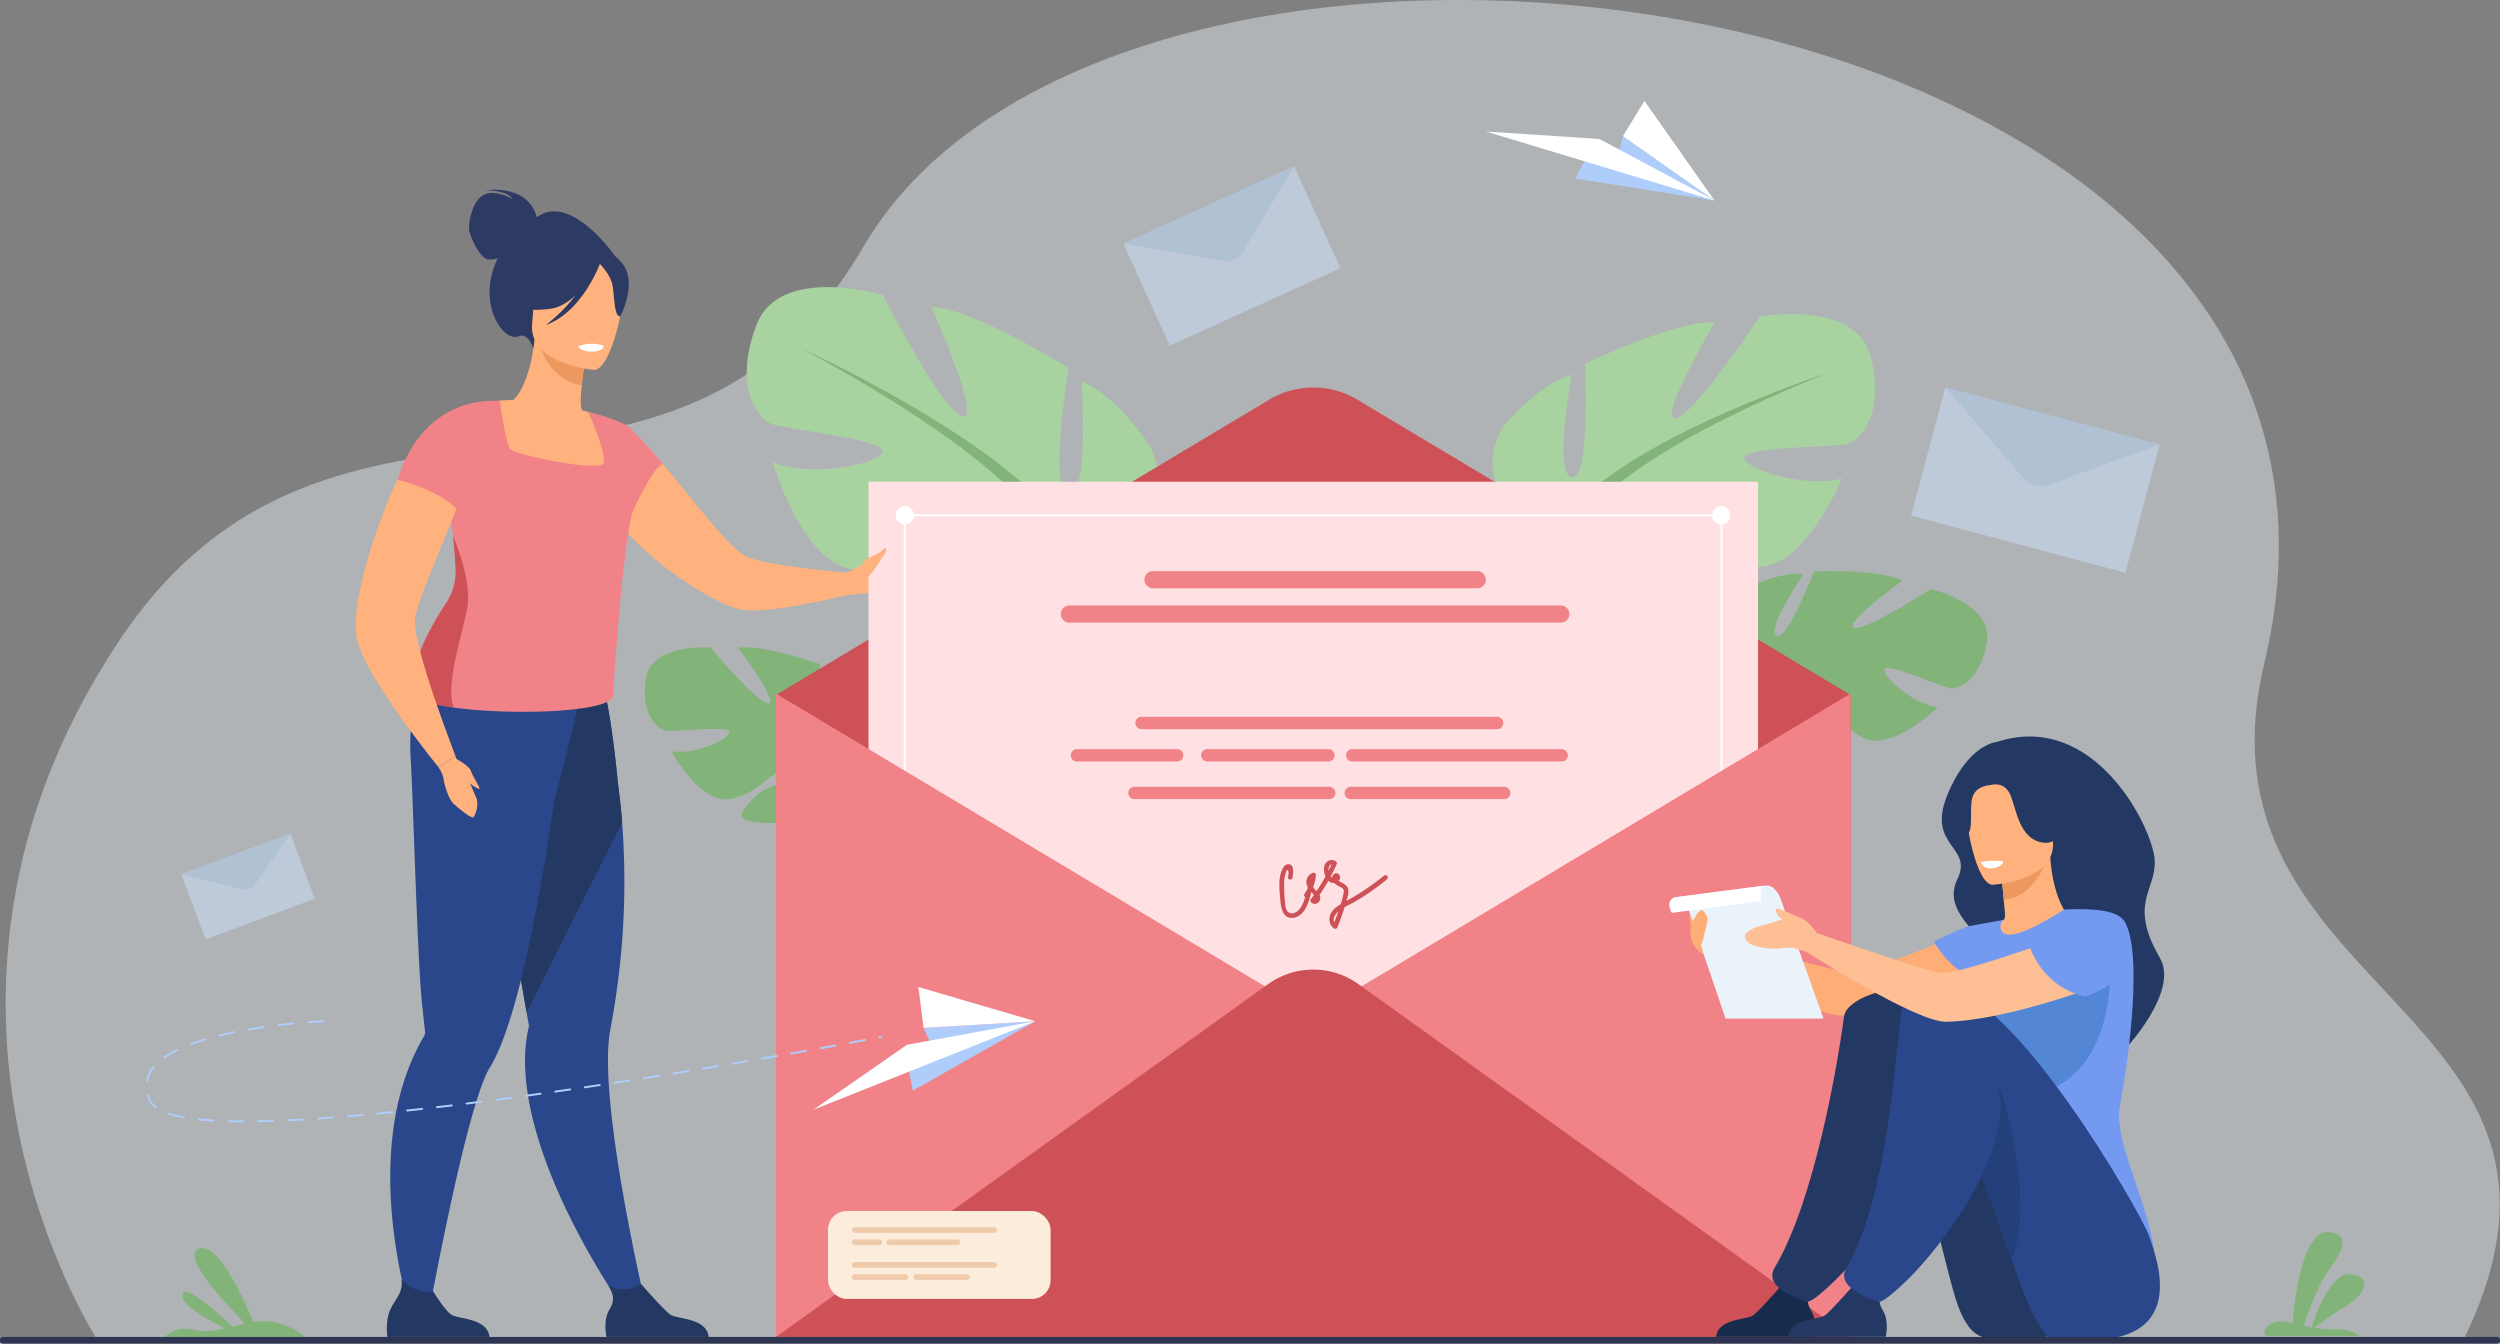 <svg xmlns="http://www.w3.org/2000/svg" viewBox="0 0 2892.76 1554.65"><rect x="0" y="0" width="2892.76" height="1554.65" fill="#808080" stroke="none"/><defs><style>.cls-1,.cls-22{fill:#ebf3fa;}.cls-1{opacity:0.44;}.cls-2{fill:#82b378;}.cls-3{fill:#a8d29f;}.cls-4{fill:#2c3a64;}.cls-5{fill:#2b478b;}.cls-6{fill:#233862;}.cls-7{fill:#ffb27d;}.cls-8{fill:#f18388;}.cls-9{fill:#ed985f;}.cls-10{fill:#fff;}.cls-11{fill:#cd5156;}.cls-12{fill:#ffe1e4;}.cls-13{opacity:0.5;}.cls-14{fill:#cde0fb;}.cls-15{fill:#b1cff2;}.cls-16{fill:#afcdfb;}.cls-17{fill:#ffad76;}.cls-18{fill:#739af0;}.cls-19{fill:#172b4c;}.cls-20{fill:#5486d6;}.cls-21{fill:#23407a;}.cls-23{fill:#ffbf94;}.cls-24{fill:#2e3552;}.cls-25{fill:#fcecdb;}.cls-26{fill:#efcbab;}</style></defs><g id="Layer_2" data-name="Layer 2"><g id="Слой_1" data-name="Слой 1"><path class="cls-1" d="M113.31,1551.44S-142.24,1162.76,137.44,742C385.59,368.6,777.12,665.49,999,285.58c302.55-518.1,1812.41-315.77,1621.19,481.33-92.54,385.74,420,399.76,229.32,785.35Z"/><path class="cls-2" d="M2020.75,774.76s-46.16-61.2,2.86-95.18c0,0,35.42-18.52,63.14-15.11,0,0-43.56,63.65-31.21,71S2099,661.07,2099,661.07s78.13-2.68,102.36,10.89c0,0-69.78,50.18-56,54.29s88.82-44.74,88.82-44.74,71.51,16.81,64.9,60.66-32.36,55.91-43.24,54.06-73.37-30.3-75.33-21.42,34.76,40.6,61.66,43.66c0,0-54.46,53-87.32,34.68s-34.14-44.22-54.64-55.18-38.54-12.06-30.43-1.69,45.71,22.33,56.45,44.43,20.67,37.19-14,29.73-90.06-36.65-90.73-66.17Z"/><path class="cls-2" d="M2263.45,741.14s-195.84-19.82-242.7,33.62c0,0-11.38,28.11-42.52,52.42l-5.38,12.25s36.26-33.75,48.57-35.16C2021.42,804.27,2006.73,733.53,2263.45,741.14Z"/><path class="cls-2" d="M1978.23,827.18s-44.08,28.53-50.48,84l7.6,1.16s17.06-56.73,42.79-77.73S1978.23,827.18,1978.23,827.18Z"/><path class="cls-3" d="M1794.27,628.46s-102.35-57.32-54.58-135.1c0,0,38.21-47.77,79.15-60.05,0,0-21.84,116,0,118.73s15-131,15-131,107.81-51.86,150.11-47.76c0,0-66.86,113.26-45,110.53s96.89-117.36,96.89-117.36,110.54-20.47,128.28,45-10.92,98.25-27.29,102.35-121.46,2.73-118.73,16.37,73.69,35.49,113.27,23.2c0,0-43.67,107.81-101,102.35s-75-40.94-110.54-43.67-61.41,6.83-43.66,16.38,77.78,3.13,106.44,27.49,51.86,39.38-1.36,50.3-148.75,4.09-167.86-36.85Z"/><path class="cls-2" d="M2113.61,432S1827,524.74,1794.27,628.46c0,0,1.37,46.4-27.29,99.62v20.47s30-69.6,46.4-79.15C1813.38,669.4,1749.24,579.33,2113.61,432Z"/><path class="cls-2" d="M1767,728.08s-44.2,67.12-19,148.81l11.37-3s-11-90,12.09-135.24S1767,728.08,1767,728.08Z"/><path class="cls-3" d="M1254.54,657.83s119.1-50.4,76.19-141.43c0,0-36.09-57-79.46-75.4,0,0,9.87,129.76-14.39,130.11s-.58-145.39-.58-145.39-111.85-69.89-158.71-70.53c0,0,59.55,132.23,36,126.59s-91.95-140.35-91.95-140.35-118.66-35.83-146,33.8.06,109,17.51,115.47,132.77,17.71,128.12,32.33-85.06,30-126.94,11.7c0,0,34.79,123.44,98.27,124.4s87.21-35.77,126.42-34.46,66.47,14.92,45.88,23.24-85.63-6-120,17.23-61.6,36.87-4.6,55.28,162.52,22.51,188.42-20Z"/><path class="cls-2" d="M928.4,403.78s302.81,136.43,326.14,254.05c0,0-7.12,50.69,17.83,112.48l-2.48,22.44s-24.47-79.91-41.25-92.37C1228.64,700.38,1309.84,609.45,928.4,403.78Z"/><path class="cls-2" d="M1272.37,770.31s40.3,78.91,2.79,165.38L1263.07,931s23-97.28,3.14-149.67S1272.37,770.31,1272.37,770.31Z"/><path class="cls-2" d="M1010.23,950.37c-21.05-30.37-23.4-58.64-23.4-58.64s58.24-41.82,23.91-85.8c0,0-26.48-26.39-52.18-31,0,0,21.2,69,8.12,72.11s-18.08-78.54-18.08-78.54-69-24.12-94.45-18.74c0,0,48.37,64.22,34.92,64.06s-66.88-64.65-66.88-64.65-68.54-4.87-74.83,36.13,13.35,58.93,23.58,60.29,74-6.65,73.23,1.83S801.84,874,777,869.21c0,0,33.9,62.49,68.34,55.25s42.78-30,64.15-34.09,37.76-.06,27.64,7-47,7.22-62.77,24-28.8,27.47,4.27,30.46,90.63-7.7,99.43-33.87c.38-1.14.75-2.23,1.1-3.27a13.28,13.28,0,0,1-1.1,3.27c6.36,2.81,17.17,18.39,24.81,30.42,1.13,2.06,2.86,4.9,5.4,8.74h0c1,1.74,1.89,3.17,2.48,4.17,14.61,27.23,14.12,77.14,14.12,77.14l7.11,1.08C1041.66,988.1,1010.23,950.37,1010.23,950.37Z"/><path class="cls-4" d="M621,251.39c-.57-3.15-8-36.87-60.13-31.12,0,0,26-.66,32,9.92,0,0-19.4-11.34-32.9-4.83s-18.22,32.52-17.12,40.69,12.78,33.32,22.09,34.25a27.82,27.82,0,0,0,10.88-1.57,123.13,123.13,0,0,0-5.17,13.46c-14.54,45.52,12.85,84,29.72,76.83,10.82-4.57,16.78,14.15,16.78,14.15l96.42-104.3S661.36,221.66,621,251.39Z"/><path class="cls-5" d="M746.56,1507.61l-23.45,8.73S621.26,1375.08,608.73,1250.8c-2.24-22.19-1.5-43.69,3.35-63.54,0,0-1-5.69-2.74-15.74-.81-4.69-1.8-10.34-2.93-16.81-3.31-19-7.87-44.93-13.08-74.49-12-68-27.51-155-39.57-218.89l6.32-2,68.36-22.06,14.13-44.87L693.48,779S704.85,801.21,715,906.3c1.88,13.78,3.58,29,4.87,45.46A899.66,899.66,0,0,1,715,1135.84q-3.49,27.39-8.94,56.49c-2.68,14.2-3.08,33.56-2,55.79C709.27,1349.71,746.56,1507.61,746.56,1507.61Z"/><path class="cls-6" d="M719.88,951.76,609.34,1171.52c-.81-4.69-1.8-10.34-2.93-16.81-3.31-19-7.87-44.93-13.08-74.49-12-68-27.51-155-39.57-218.89l6.32-2,68.36-22.06,14.13-44.87L693.48,779S704.85,801.21,715,906.3C716.89,920.08,718.59,935.28,719.88,951.76Z"/><path class="cls-5" d="M671.25,807.17l-2.56-21.94c-42.87,11.38-157.42-31.82-157.42-31.82s-41.53,36.51-36.08,124c2.67,42.71,7.53,224.21,12.6,277.92,1.84,19.47,3.45,33.32,4.1,38.85,0,0,0,0,0,0a7.67,7.67,0,0,1-1.25,4.76,253.31,253.31,0,0,0-18.74,39.41c-49.84,132.81,7.68,296.36,7.68,296.36l14.92-6s32.73-182,59.32-262.43c4.52-13.63,8.84-24.35,12.81-30.76,11.56-18.66,22.29-49.15,32-85.42,18.41-68.56,33.23-157.76,43.09-226.61C643.13,923.62,671.25,807.17,671.25,807.17Z"/><path class="cls-7" d="M740.37,631.28A31.72,31.72,0,0,0,743,633.8c36.64,34.14,86,64.33,112.39,71,17.37,4.45,55.66-1.5,87.45-8,21.19-4.18,39.64-8.8,47.24-10.61,2.43-.57,3.78-1,3.78-1l-3.32-21.45s-19-1.51-42.73-4.18c-33-3.88-74.79-9.83-85.5-16.15-24.84-14.77-68.43-76.67-103.4-115.6-1.83-2.12-3.65-4.16-5.45-6.16-1.32-1.46-2.64-2.89-3.94-4.3a4.85,4.85,0,0,0-1-1c-1.61-1.54-3-3-4.3-4.24-.05-.16-.28-.27-.5-.4-6.22-6.25-17.12-13.82-17.12-13.82-6.11-3.49-11.14-4.16-14.68-1.19a56.5,56.5,0,0,0-9,12.9q-1.44,2.65-2.79,5.83a13.71,13.71,0,0,0-1.47,3.62,74.36,74.36,0,0,0-4.74,29,91.85,91.85,0,0,0,5.76,28.68C705.72,593.92,721.16,613.09,740.37,631.28Z"/><path class="cls-7" d="M708.47,540.84c-12.43,8.11-27.9,14.65-47.2,18.54-72.36,14.58-98.2-47-107.37-89a61.74,61.74,0,0,1,24.56-6.79c5.22-.47,10.69-.72,15.23-.82,8.24-5.95,21-30.92,24.75-70.14l3.36,1L678,410.78s-3.1,17.94-4.85,34.92c-1.36,13.3-1.88,26,.56,29.21,4.39,1.08,7,1.78,7,1.78a.12.12,0,0,0,0,.06A365.48,365.48,0,0,1,708.47,540.84Z"/><path class="cls-8" d="M733.66,586.05c-.34,1.54-.74,3.05-1.19,4.6-12.7,42.47-23,212.24-23,212.24,6.73,21.22-116.64,25.57-184.67,15.77-24.74-3.56-42.16-9-43.36-16.16-12.17-27.44,17.62-78.69,34.82-104.74a66.2,66.2,0,0,0,10.92-38.83c-.52-13.46-1.67-26.53-3.07-38.78-2.64-23.09-6.16-43.25-8-57.52h0c3.58-3.55,7.07-6.86,10.31-10,4.95-4.84,9.29-9.32,12.34-13.67,3.34-4.74,5.21-9.36,4.79-14.22a71.27,71.27,0,0,0-1.89-11.06q-.64-2.59-1.43-5.18c-5.52-18.1-15.7-33.76-15.7-33.76C543,464,578.46,463.62,578.46,463.62s.24,1.95.69,5.11c1.73,12.73,6.58,45.36,11.55,50.94,6.22,7,104.33,27.13,107.75,16,3.36-11-16.91-57.14-17.66-58.89a.09.09,0,0,1,0-.06c31.43,7.47,45.07,15.92,45.69,16.41h0C709.37,508,742.61,545.35,733.66,586.05Z"/><path class="cls-9" d="M678,410.79s-3.11,17.92-4.85,34.92c-32-4.11-46-35.1-51.37-52Z"/><path class="cls-7" d="M687.13,428s-76.07-6.36-71.39-53.67-2-80,46.79-77.94,56.41,21,58.68,37.21S707,428.4,687.13,428Z"/><path class="cls-4" d="M721.59,307c-10.32-15.4-19.5-13.17-24.9-9.39-39.23-27-69.35,4.09-69.35,4.09-8.48,33.43-34.91,50.43-34.91,50.43s13,9.93,45.72,4.92c10-1.53,19.4-7.59,27.64-15.25A177.81,177.81,0,0,1,631.57,376c39.88-13.8,60.5-65.28,62.58-70.74,4.22,4.63,12.45,14.59,14.35,23.73,2.58,12.43,1.8,37.4,9.12,37.28C717.62,366.3,737.06,330.14,721.59,307Z"/><path class="cls-7" d="M1061,660.86c-7.61,7.25-15.3,25.38-38.73,25a340,340,0,0,0-41.84,2.75c-3.18.56-5,.78-5,.78l-.83-26.54a4.83,4.83,0,0,0,1.09-.1c5.67-.85,34.41-5.27,45.79-12.81,12.77-8.57,42.64-.63,42.64-.63S1068.66,653.75,1061,660.86Z"/><path class="cls-6" d="M566.37,1547H448.26s-2.83-18,3.34-31.66c5.91-13.1,15.17-19.06,12.95-34.91,7.51,7.72,19.74,16.38,36.81,14.08,2.1,3.39,13.51,21.54,20.5,26.56C529.57,1526.6,564,1524.62,566.37,1547Z"/><path class="cls-6" d="M820,1547H701.84s-4.41-18.84,3.34-31.66c6.87-11.34,4.24-17.8-.85-27.19a45.82,45.82,0,0,0,19.89,3.75c5.89-.34,12.11-3,17.57-6.18,5.08,5.8,26.85,30.46,33.65,35.35C783.16,1526.6,817.57,1524.62,820,1547Z"/><path class="cls-10" d="M669,400.6s1.06,6.27,16.48,6.28c0,0,12.94,0,13-6.79C698.44,400.09,686.24,394.47,669,400.6Z"/><path class="cls-11" d="M540.94,701.33c-4.67,29.59-26.07,89-16.12,117.33-24.74-3.56-42.16-9-43.36-16.16-12.17-27.44,17.62-78.69,34.82-104.74a66.2,66.2,0,0,0,10.92-38.83c-.52-13.46-1.67-26.53-3.07-38.78C524.13,620.15,545.91,669.88,540.94,701.33Z"/><path class="cls-8" d="M708.11,501.68c.83,26.31,19.85,98.51,24.36,89,5.15-10.88,25.13-52.19,34.51-53.72-.5-1.9-38.89-44.35-40.57-43.85C726.41,493.09,716,496.27,708.11,501.68Z"/><path class="cls-7" d="M527,874.76l-19.59,13s-5-6.2-12.81-16.11c-2.34-3-3.6-4.77-3.6-4.77-6.21-8-13.43-17.82-21.33-28.47l-.13-.12c-13.23-18.59-27.76-39.72-38.89-58.83-7.73-13.55-13.74-26.09-16.68-36a21,21,0,0,1-.71-3c-5.75-25,4.8-74.66,21.59-123.1,2.31-6.7,4.74-13.29,7.07-19.73,8.93-23.76,19-46.09,29.05-64.14,5.91-10.84,11.8-20.3,17.48-27.36a78,78,0,0,1,5.82-6.94q1.62-1.85,3.23-3.54c11.77,1,36.46,5.66,54.78,26.82-.31,1.12-.63,2.23-1,3.36-7.41,23.9-18.85,53.23-30.71,82-6.45,15.79-13.05,31.46-18.83,46.19-3.67,8.81-7,17.21-10,25C486.17,693.94,482,706.3,480.32,715c-1.13,5.61.48,16.19,3.51,29.19,5.2,22.66,15.11,53.17,24.31,79.07,3.76,10.81,7.47,20.87,10.56,29.21C523.66,865.94,527,874.76,527,874.76Z"/><path class="cls-8" d="M535.59,597.39c-19.57-29.54-75.66-42.24-75.66-42.24C491.58,454.72,574.67,464,574.67,464S544.45,568.51,535.59,597.39Z"/><path class="cls-7" d="M507.43,887.81s5.15,7.59,5.72,13.06,5.47,23.59,11.8,29.34,20.71,17.26,22.72,15.53,7.84-15.29,2.44-24.88c-2.44-4.33-5.75-16.4-10.11-19.32-5.3-3.55-13-26.78-13-26.78Z"/><path class="cls-7" d="M527.1,877.71s15.58,7.91,17.69,14.24,10.82,19.09,9.93,20.57-14.5-7-19.11-14.91S527.1,877.71,527.1,877.71Z"/><path class="cls-11" d="M897.89,804.12l570.59-341.61a99.55,99.55,0,0,1,102.22,0l570.59,341.61v556.76l-1243.4-62.35Z"/><rect class="cls-12" x="1004.92" y="557.43" width="1029.35" height="889.56"/><circle class="cls-10" cx="1046.92" cy="596.24" r="10.58" transform="translate(-148.48 446.03) rotate(-22.5)"/><path class="cls-10" d="M1981.05,596.24a10.58,10.58,0,1,1,10.58,10.59A10.58,10.58,0,0,1,1981.05,596.24Z"/><rect class="cls-10" x="1046.92" y="595.09" width="944.71" height="2.3"/><rect class="cls-10" x="1045.77" y="592.04" width="2.3" height="944.71"/><rect class="cls-10" x="1990.85" y="592.04" width="2.3" height="944.71"/><polygon class="cls-8" points="2141.29 802.58 2141.29 1546.97 897.89 1546.97 897.89 802.58 1519.59 1174.78 2141.29 802.58"/><path class="cls-11" d="M897.89,1547l569.51-408.31a89.56,89.56,0,0,1,104.38,0L2141.29,1547Z"/><path class="cls-8" d="M1709.39,680.67h-375.3a9.94,9.94,0,0,1-9.91-9.91h0a9.94,9.94,0,0,1,9.91-9.91h375.3a9.94,9.94,0,0,1,9.91,9.91h0A9.94,9.94,0,0,1,1709.39,680.67Z"/><path class="cls-8" d="M1806.06,720.43H1237.41a9.93,9.93,0,0,1-9.9-9.91h0a9.93,9.93,0,0,1,9.9-9.91h568.65a9.94,9.94,0,0,1,9.91,9.91h0A9.94,9.94,0,0,1,1806.06,720.43Z"/><path class="cls-8" d="M1732.32,843.73H1320.88a7.19,7.19,0,0,1-7.17-7.17h0a7.2,7.2,0,0,1,7.17-7.17h411.44a7.19,7.19,0,0,1,7.16,7.17h0A7.18,7.18,0,0,1,1732.32,843.73Z"/><path class="cls-8" d="M1362.2,881.17h-116A7.19,7.19,0,0,1,1239,874h0a7.19,7.19,0,0,1,7.17-7.16h116a7.19,7.19,0,0,1,7.17,7.16h0A7.19,7.19,0,0,1,1362.2,881.17Z"/><path class="cls-8" d="M1537.15,881.17H1397a7.19,7.19,0,0,1-7.17-7.17h0a7.19,7.19,0,0,1,7.17-7.16h140.15a7.18,7.18,0,0,1,7.17,7.16h0A7.18,7.18,0,0,1,1537.15,881.17Z"/><path class="cls-8" d="M1807,881.17H1564.72a7.19,7.19,0,0,1-7.17-7.17h0a7.19,7.19,0,0,1,7.17-7.16H1807a7.19,7.19,0,0,1,7.17,7.16h0A7.19,7.19,0,0,1,1807,881.17Z"/><path class="cls-8" d="M1538.08,924.71H1312.72a7.2,7.2,0,0,1-7.17-7.17h0a7.2,7.2,0,0,1,7.17-7.17h225.36a7.2,7.2,0,0,1,7.17,7.17h0A7.2,7.2,0,0,1,1538.08,924.71Z"/><path class="cls-8" d="M1740.48,924.71H1563a7.2,7.2,0,0,1-7.17-7.17h0a7.2,7.2,0,0,1,7.17-7.17h177.5a7.2,7.2,0,0,1,7.17,7.17h0A7.2,7.2,0,0,1,1740.48,924.71Z"/><path class="cls-11" d="M1601.38,1013.22a285.7,285.7,0,0,1-43.33,29.2c1.29-4.05,2.37-8.26,2.17-12-.27-5.15-4.39-7.42-8.51-9.56-1-.52-2-1.09-2.92-1.65a5.23,5.23,0,0,0,1.36-6.11c-1.73-3.91-6.61-3.28-8.27.34a6.78,6.78,0,0,0-.56,2,5.07,5.07,0,0,1-1.61-1.26q3.78-7,7.06-14.35a2.68,2.68,0,0,0-1-3.06,8.38,8.38,0,0,0-11.47,1.59c-3.45,4.06-2.58,10.26-.93,14.88.11.32.24.64.38,1q-4.8,8.67-10.41,16.85l-1-1a22.7,22.7,0,0,1-2.91-3.5,50.78,50.78,0,0,0,3.21-14c.18-2.17-2-3.23-3.81-2.56a11.27,11.27,0,0,0-7.07,12.2,15.26,15.26,0,0,0,1.63,5.12,46.51,46.51,0,0,1-4,7.06,2.47,2.47,0,0,0,.91,3.66c-1.65,5.48-3.86,11.09-7.64,15-3.09,3.23-8.85,5.67-12.61,1.84-2.38-2.42-2.69-6.47-3-9.67a175.16,175.16,0,0,1-1.11-24,36.9,36.9,0,0,1,1.82-11.13c.8-2.21,1.92-5.55,3-1.75.53,1.87-.2,4.76-.39,6.66-.34,3.39,4.93,3.78,5.26.41.4-4,2.18-12.32-2.31-14.82-3.73-2.06-7.17.9-8.89,4-6.22,11.16-3.74,26.48-2.81,38.6.75,9.68,4.37,21.54,16.72,18.46,11.61-2.89,15.89-17.54,18.56-27.62a2.67,2.67,0,0,0-.08-1.69l.14-.25,1.45,1.45c.69.61,1.34,1.25,2,1.91-1.22,1.7-2.46,3.37-3.73,5a2.69,2.69,0,0,0,.2,3.22c3.92,4.71,10.94,1.22,10.81-4.57a8.59,8.59,0,0,0-.89-3.62q5.52-7.92,10.29-16.3a8.27,8.27,0,0,0,6.33,2.54,4.93,4.93,0,0,0,.54,0,20,20,0,0,0,4.6,3.5c1.49.84,3.23,1.36,4.57,2.47,2.51,2,1.77,4.38,1.21,7.3a113.07,113.07,0,0,1-3.06,11.38c-5.31,3-10.55,6.93-12.34,13-1.63,5.57-.18,11.45,4.6,14.91a2.66,2.66,0,0,0,4-1.32c3-7.37,5.71-14.85,8-22.47.08-.24.15-.48.23-.73,4.7-2.66,9.61-5,14.24-7.76a270.49,270.49,0,0,0,35-24.73C1607.48,1015,1604,1011.05,1601.38,1013.22Zm-64.13-7c0-2.11,1.07-6,3.51-5.93-1.1,2.38-2.24,4.73-3.42,7.07C1537.3,1007,1537.26,1006.56,1537.25,1006.19Zm6.71,61c-2.22-4.15,1-9.29,4.59-12.68C1547.13,1058.76,1545.59,1063,1544,1067.17Z"/><g class="cls-13"><polygon class="cls-14" points="1497.37 192.12 1550.97 310.38 1353.43 399.91 1299.83 281.65 1425.4 296.01 1497.37 192.12"/><path class="cls-15" d="M1299.83,281.65l197.54-89.53-59.06,99.54a22,22,0,0,1-22.68,10.41Z"/></g><g class="cls-13"><polygon class="cls-14" points="336.03 964.33 364.23 1039.94 237.92 1087.04 209.72 1011.42 286.97 1025.68 336.03 964.33"/><path class="cls-15" d="M209.72,1011.42,336,964.33l-40.87,59.2a13.62,13.62,0,0,1-14.5,5.49Z"/></g><g class="cls-13"><polygon class="cls-14" points="2499.01 514.27 2459.39 662.75 2211.38 596.56 2251 448.08 2355.19 555.42 2499.01 514.27"/><path class="cls-15" d="M2251,448.08l248,66.19-128.73,46.84a26,26,0,0,1-28.57-7.48Z"/></g><path class="cls-16" d="M281.61,1298.66h0c-6,0-11.81-.1-17.28-.25a1.15,1.15,0,0,1-1.12-1.18,1.14,1.14,0,0,1,1.18-1.12c5.46.15,11.26.23,17.23.25a1.15,1.15,0,0,1,0,2.3Zm17.28-.13a1.15,1.15,0,0,1,0-2.3c5.53-.09,11.34-.24,17.26-.43a1.11,1.11,0,0,1,1.19,1.11,1.16,1.16,0,0,1-1.11,1.19c-5.94.19-11.76.34-17.3.43Zm-51.79-.86H247c-6.08-.36-11.89-.84-17.25-1.41A1.15,1.15,0,0,1,230,1294c5.33.57,11.1,1,17.15,1.41a1.15,1.15,0,0,1-.07,2.3Zm86.34-.26a1.15,1.15,0,0,1-.05-2.3c5.54-.26,11.34-.56,17.25-.9a1.15,1.15,0,0,1,.13,2.3c-5.91.34-11.73.64-17.27.9Zm34.51-2a1.15,1.15,0,0,1-.07-2.29q8.49-.59,17.22-1.24a1.15,1.15,0,1,1,.18,2.29q-8.73.66-17.25,1.24Zm-155.14-1.55-.2,0a135.43,135.43,0,0,1-16.92-4,1.15,1.15,0,0,1,.69-2.2,133.41,133.41,0,0,0,16.63,4,1.15,1.15,0,0,1-.2,2.29Zm189.61-1.07a1.15,1.15,0,0,1-.1-2.29q8.52-.72,17.21-1.51a1.15,1.15,0,0,1,.21,2.29q-8.7.8-17.23,1.51Zm34.42-3.12a1.15,1.15,0,0,1-.11-2.3q8.52-.83,17.18-1.72a1.18,1.18,0,0,1,1.27,1,1.15,1.15,0,0,1-1,1.26q-8.67.9-17.2,1.72Zm34.37-3.53a1.15,1.15,0,0,1-.12-2.3q8.54-.91,17.17-1.89a1.15,1.15,0,0,1,.26,2.29q-8.64,1-17.18,1.89Zm-290.72-3.6a1.13,1.13,0,0,1-.68-.22,21.93,21.93,0,0,1-7.15-8.17,48.57,48.57,0,0,1-2.56-6.5,1.15,1.15,0,1,1,2.2-.69,47.43,47.43,0,0,0,2.44,6.21,19.6,19.6,0,0,0,6.43,7.29,1.16,1.16,0,0,1,.25,1.61A1.18,1.18,0,0,1,180.49,1282.55Zm325.06-.27a1.15,1.15,0,0,1-.13-2.29q8.55-1,17.15-2a1.15,1.15,0,0,1,.28,2.29l-17.16,2Zm34.31-4.16a1.15,1.15,0,0,1-.14-2.29q8.52-1.07,17.08-2.17a1.15,1.15,0,0,1,.29,2.28q-8.57,1.11-17.09,2.17Zm34.19-4.4a1.15,1.15,0,0,1-.15-2.29l17.13-2.29a1.14,1.14,0,0,1,1.29,1,1.15,1.15,0,0,1-1,1.3l-17.14,2.29Zm34.29-4.64a1.15,1.15,0,0,1-.16-2.29l17.11-2.39a1.15,1.15,0,1,1,.32,2.28l-17.11,2.39Zm34.22-4.83a1.15,1.15,0,0,1-.17-2.29l17.1-2.48a1.15,1.15,0,1,1,.33,2.27q-8.52,1.26-17.1,2.49Zm34.19-5a1.15,1.15,0,0,1-.17-2.29l17.08-2.56a1.15,1.15,0,1,1,.35,2.27q-8.52,1.29-17.09,2.57Zm34.16-5.17a1.16,1.16,0,0,1-1.13-1,1.14,1.14,0,0,1,1-1.31l17.07-2.64a1.15,1.15,0,1,1,.36,2.27l-17.08,2.64Zm-540.84-2.62a.85.85,0,0,1-.23,0,1.14,1.14,0,0,1-.9-1.35,36.2,36.2,0,0,1,7.71-15.71,1.14,1.14,0,1,1,1.78,1.44,34.16,34.16,0,0,0-7.24,14.72A1.15,1.15,0,0,1,170.07,1251.45Zm575-2.71a1.15,1.15,0,0,1-.18-2.28l17.07-2.72a1.15,1.15,0,0,1,.36,2.27q-8.46,1.37-17.07,2.72Zm34.13-5.46A1.15,1.15,0,0,1,779,1241l17.06-2.78a1.15,1.15,0,1,1,.37,2.27l-17.06,2.78Zm34.1-5.6a1.15,1.15,0,0,1-.18-2.28l17-2.85a1.15,1.15,0,0,1,1.33.94,1.16,1.16,0,0,1-1,1.33l-17,2.85Zm34.1-5.72a1.15,1.15,0,0,1-.2-2.29l17-2.9a1.15,1.15,0,1,1,.39,2.26l-17,2.91Zm34.07-5.85a1.15,1.15,0,0,1-.19-2.28l17-3a1.15,1.15,0,1,1,.39,2.26c-5.53,1-11.22,2-17,3Zm-691.17-1.39a1.15,1.15,0,0,1-.66-2.09,111.49,111.49,0,0,1,15.09-8.74,1.15,1.15,0,0,1,1,2.07,111.5,111.5,0,0,0-14.79,8.55A1.14,1.14,0,0,1,190.29,1224.72Zm725.24-4.58a1.15,1.15,0,0,1-.2-2.28l17-3a1.15,1.15,0,0,1,1.34.93,1.16,1.16,0,0,1-.93,1.34l-17,3A.71.71,0,0,1,915.53,1220.14Zm34.05-6.09a1.15,1.15,0,0,1-.2-2.28l17-3.1a1.15,1.15,0,0,1,.41,2.27q-8,1.45-17,3.09A.75.75,0,0,1,949.58,1214.05Zm-728.45-4.73a1.15,1.15,0,0,1-.4-2.23c5.09-1.9,10.64-3.75,16.47-5.49a1.15,1.15,0,1,1,.66,2.2c-5.78,1.73-11.28,3.56-16.33,5.44A1.14,1.14,0,0,1,221.13,1209.32Zm762.52-1.49a1.16,1.16,0,0,1-.21-2.29l17-3.17a1.15,1.15,0,1,1,.43,2.26c-4.85.91-10.56,2-17,3.18Zm34.11-6.4a1.15,1.15,0,0,1-.21-2.28l2-.38a1.18,1.18,0,0,1,1.41,1.12c0,.95-.11,1-2.95,1.52Zm-763.53-2.1a1.15,1.15,0,0,1-.27-2.26c5.38-1.32,11.07-2.6,16.93-3.8a1.15,1.15,0,1,1,.46,2.25c-5.83,1.2-11.49,2.47-16.84,3.78Zm33.89-7a1.15,1.15,0,0,1-.19-2.29c5.52-1,11.28-1.86,17.12-2.7a1.15,1.15,0,1,1,.33,2.27c-5.82.85-11.56,1.75-17.06,2.7Zm34.25-5a1.15,1.15,0,0,1-.13-2.29c5.67-.69,11.46-1.33,17.23-1.9a1.16,1.16,0,0,1,1.25,1,1.14,1.14,0,0,1-1,1.25c-5.74.57-11.52,1.21-17.18,1.89Zm34.46-3.41a1.15,1.15,0,0,1-.09-2.3c10.69-.82,17.35-1.1,17.41-1.1a1.13,1.13,0,0,1,1.2,1.1,1.16,1.16,0,0,1-1.1,1.2c-.07,0-6.68.28-17.33,1.1Z"/><polygon class="cls-16" points="1056.23 1262.04 1197.97 1181.71 1068.66 1189.35 1078.64 1211.19 1051.93 1240.78 1056.23 1262.04"/><polygon class="cls-10" points="1197.97 1181.71 1049.44 1208.93 941.25 1284.06 1197.97 1181.71"/><polygon class="cls-10" points="1068.66 1189.35 1197.97 1181.71 1062.71 1142.07 1068.66 1189.35"/><polygon class="cls-16" points="1822.96 206.58 1983.88 232.05 1877.97 157.47 1872.17 180.77 1832.84 187.28 1822.96 206.58"/><polygon class="cls-10" points="1983.88 232.05 1850.73 160.81 1719.3 152.18 1983.88 232.05"/><polygon class="cls-10" points="1877.97 157.47 1983.88 232.05 1902.77 116.78 1877.97 157.47"/><g id="girl_2" data-name="girl 2"><path class="cls-6" d="M2310.24,858.59s-32.81,2.28-57,61.36c-24.43,59.6,30.21,59,11.8,97s26.5,60.62,40.13,91.71,82.35,106.08,87.79,140.29,66.53-35.57,66.53-35.57,62.1-66.24,39.83-104.72c-36.7-63.43-4.91-77.21-6.06-112.63S2424.84,821,2310.24,858.59Z"/><path class="cls-17" d="M2292.43,1070.57s-127,55.37-151.16,54.32-172.82-45.29-172.82-45.29l3.78,25.58s114.75,66,154.87,69.74c39.49,3.68,174.55-35.45,187.58-43.71S2330.32,1078.94,2292.43,1070.57Z"/><path class="cls-7" d="M2282.18,1131.28c11.67,8.1,26.31,14.78,44.69,19,68.89,15.91,95.29-42.31,105.2-82.28a59.28,59.28,0,0,0-23.34-7.17c-5-.58-10.21-1-14.55-1.19-7.74-5.92-19.26-30.17-21.81-67.82l-3.24.87-54.29,14.86s2.48,17.26,3.7,33.57c.94,12.76,2.6,20.17.18,23.16-4.23.91-8.28,6.3-8.28,6.3l0,.06A348.81,348.81,0,0,0,2282.18,1131.28Z"/><path class="cls-9" d="M2314.83,1007.58s2.5,17.24,3.71,33.57c30.76-3.08,45-32.37,50.59-48.43Z"/><path class="cls-7" d="M2305.65,1023.78s73-4,69.8-49.46,4.05-76.54-42.7-75.89-54.57,18.63-57.19,34.05S2286.58,1023.65,2305.65,1023.78Z"/><path class="cls-18" d="M2452.87,1279.71c6.59-33.7,28.09-168.36,6.59-211.69-7.72-15.57-38-17-71.25-15.6-10.35,6.67-49.76,31.91-65.95,28.76l-.9-.22c-7.63-1.9-9-12-2.64-16.66,0,0-18,3.2-38.41,7-11.55,2.17-42.69,18.29-42.69,18.29s15.68,28.33,38.81,38.11c-3.93,35.18,1.91,50.7,38.41,132,30.84,68.68-4.16,130.52-4.16,130.52s181.53,146,182.55,71.64C2494,1405.91,2444.44,1322.79,2452.87,1279.71Z"/><path class="cls-6" d="M2301.68,1548.93a33.73,33.73,0,0,1-24.28-14.78c-.88-1.31-1.81-2.72-2.81-4.23-20.66-31.28-28.7-127.08-75.18-229.14-11.32-24.84-52-29.31-63-57.4,0,0-27.28-91,52.2-93.73s212.85,253.31,215,280.16C2405.57,1455.82,2456.08,1566.35,2301.68,1548.93Z"/><path class="cls-19" d="M1985.79,1546.84h113.12s4.23-18-3.2-30.32c-6.57-10.87-4.05-17.06.82-26a44.08,44.08,0,0,1-19.06,3.59c-5.63-.33-11.59-2.89-16.82-5.92-4.87,5.55-25.72,29.18-32.23,33.86C2021,1527.32,1988.06,1525.43,1985.79,1546.84Z"/><path class="cls-20" d="M2440.94,1103.32s14.72,134-80.76,162-122.59-123.25-45.5-134.13S2440.94,1103.32,2440.94,1103.32Z"/><path class="cls-6" d="M2133.78,1176c-6.81,51.06-33.41,212.25-80.34,290.88-15.12,25.36,38.12,39.57,38.41,39.49,7.14-1.87,19-13.25,24.52-18.19,38.09-34.33,115.42-131.55,115.42-209.49,0-38,.67-110.58-27-129C2187.81,1138.27,2136.49,1155.69,2133.78,1176Z"/><path class="cls-5" d="M2369.13,1546.84s-4.19-5.84-11.5-16.92c-8.7-13.17-18.33-39.1-30-72.34-12.27-34.9-26.82-77.83-45-122.5-5.61-13.78-11.58-27.74-17.92-41.67-11.32-24.85-42.46-21.42-53.54-49.51,0,0-43.24-97.37,36.24-100.05s230.5,260.47,239.18,286C2496.07,1457.71,2542.42,1573.57,2369.13,1546.84Z"/><path class="cls-6" d="M2068.83,1546.84H2182s4.23-18-3.2-30.32c-6.57-10.87-4.05-17.06.82-26a44.08,44.08,0,0,1-19.06,3.59c-5.63-.33-11.59-2.89-16.82-5.92-4.87,5.55-25.72,29.18-32.23,33.86C2104.07,1527.32,2071.1,1525.43,2068.83,1546.84Z"/><path class="cls-21" d="M2327.62,1457.58c-12.27-34.9-26.82-77.83-45-122.5,4.75-33.84,15-63.44,32.23-75.38C2314.84,1259.7,2356.64,1389.21,2327.62,1457.58Z"/><path class="cls-5" d="M2199.81,1172.35c-6.81,51.07-16.4,215.87-63.33,294.5-15.12,25.36,38.12,39.57,38.41,39.49,7.14-1.87,19-13.25,24.52-18.19,38.09-34.33,115.42-131.55,115.42-209.49,0-38-44.6-107.53-72.23-126C2225.58,1141.32,2202.52,1152.07,2199.81,1172.35Z"/><path class="cls-22" d="M2059.75,1038.42s-5.79-14.72-16.34-13.76-106.33,13.76-106.33,13.76,11.15,2.67,15.35,10l44.19,130.21H2110Z"/><path class="cls-23" d="M2432.07,1068s-160.56,59.13-184.68,57.92c-15.6-.78-145.21-46.34-145.21-46.34l-11.63,22s126.15,81.08,160.83,80.68c68.47-.79,184-42.82,197-51.08S2470,1076.39,2432.07,1068Z"/><path class="cls-23" d="M2102.18,1079.6s-11.63-17.91-23.22-18.43-31.59,7.89-38.44,9.21-26.33,7.64-20.54,17.12,32.65,11.58,44.24,9.48,26.33,4.63,26.33,4.63Z"/><path class="cls-23" d="M2082.12,1061.72s-18.43-8.45-23.69-10-4.22,0-2.64,5,11.06,9.76,11.06,11.32S2082.12,1061.72,2082.12,1061.72Z"/><path class="cls-10" d="M2292,997.65s6.9-2.73,26.32-1.15c0,0-1,7.57-15.35,8.32C2294.84,1005.25,2292,997.65,2292,997.65Z"/><path class="cls-18" d="M2349.35,1097.18s14.36,45.46,63.68,55.81c0,0,81.44-25.09,40.89-80.58C2453.92,1072.41,2413.83,1042.62,2349.35,1097.18Z"/><path class="cls-10" d="M1937.08,1038.42s-10.65,4.07-2.59,17.88L2038,1042.49s-3.59-16,4.54-17.75Z"/><path class="cls-17" d="M1974.18,1072.41c2.46-9.84,2.31-12.22-3.26-18.23-3.67-4-9.3,5.87-12.22,11.82-1.06-2.63-2.88-6.9-3.5-7.11-.9-.31,1.24,13.23,1.24,13.23h0a11.89,11.89,0,0,0-.06,1.69h0s-4.49,19.9,15.08,30.66l-3.73-11C1970,1093.11,1971.69,1082.41,1974.18,1072.41Z"/><path class="cls-6" d="M2302.88,908.47s15.39-5.39,22.84,10.33,9.82,53.31,39.71,56.38,31-63.66,31-63.66L2321.67,882l-39.49,24.93Z"/><path class="cls-6" d="M2302.88,908.47s-16.86.36-20.7,14.55,2.16,40.66-7.18,42.57-17.8-44.1.24-59.06S2302.88,908.47,2302.88,908.47Z"/></g><path class="cls-7" d="M980.12,662.08s16.87-6.39,18.78-10.8,7.48-6.33,14.2-9.4,10.73-8.63,11.69-7.86,1.15,4.6-1.53,7.48-14.06,23-18.34,25.31S980.12,662.08,980.12,662.08Z"/><path class="cls-2" d="M2730.43,1546H2622c-5.81-4.93,4-16.12,14.29-16.87,4.46-.34,10.11.59,16.55,1.95,1.5-19.81,10-108.9,42.13-105.32,36.11,4,0,39.23-10.21,60.09-7.56,15.44-15.54,37.59-19.18,48.05,2.93.63,6,1.26,9.07,1.83,4.78-14.7,22.59-64.13,45.23-61.25,26.59,3.38,15.9,23.19-2.94,35-13.83,8.65-30.8,20.94-38.87,26.88a114.65,114.65,0,0,0,21.2,1.7C2717.85,1537.6,2726.91,1543.08,2730.43,1546Z"/><path class="cls-2" d="M300.45,1548.23S259.23,1435,230.3,1444.69,300.45,1548.23,300.45,1548.23Z"/><path class="cls-2" d="M284.66,1548.23c-3.5,0-69.27-68.26-73.66-50.39S284.66,1548.23,284.66,1548.23Z"/><path class="cls-2" d="M354.82,1548.23s-27.2-25-61.64-18.45-49.15,13.6-70.78,8.68-32.68,9.77-32.68,9.77Z"/><rect class="cls-24" y="1546.98" width="2892.76" height="7.67" rx="3.28"/><rect class="cls-25" x="958.1" y="1401.28" width="257.56" height="101.75" rx="21.66"/><path class="cls-26" d="M1150.42,1426.58H989a3.29,3.29,0,0,1-3.27-3.28h0A3.28,3.28,0,0,1,989,1420h161.38a3.29,3.29,0,0,1,3.28,3.27h0A3.29,3.29,0,0,1,1150.42,1426.58Z"/><path class="cls-26" d="M1017.66,1440.71H989a3.28,3.28,0,0,1-3.27-3.28h0a3.28,3.28,0,0,1,3.27-3.27h28.62a3.29,3.29,0,0,1,3.28,3.27h0A3.29,3.29,0,0,1,1017.66,1440.71Z"/><path class="cls-26" d="M1107.82,1440.71H1029a3.28,3.28,0,0,1-3.28-3.28h0a3.28,3.28,0,0,1,3.28-3.27h78.84a3.29,3.29,0,0,1,3.28,3.27h0A3.29,3.29,0,0,1,1107.82,1440.71Z"/><path class="cls-26" d="M1150.42,1466.88H989a3.28,3.28,0,0,1-3.27-3.28h0a3.28,3.28,0,0,1,3.27-3.27h161.38a3.29,3.29,0,0,1,3.28,3.27h0A3.29,3.29,0,0,1,1150.42,1466.88Z"/><path class="cls-26" d="M1047.61,1481H989a3.28,3.28,0,0,1-3.27-3.28h0a3.28,3.28,0,0,1,3.27-3.27h58.57a3.28,3.28,0,0,1,3.28,3.27h0A3.28,3.28,0,0,1,1047.61,1481Z"/><path class="cls-26" d="M1118.88,1481h-58.57a3.29,3.29,0,0,1-3.28-3.28h0a3.29,3.29,0,0,1,3.28-3.27h58.57a3.29,3.29,0,0,1,3.28,3.27h0A3.29,3.29,0,0,1,1118.88,1481Z"/></g></g></svg>